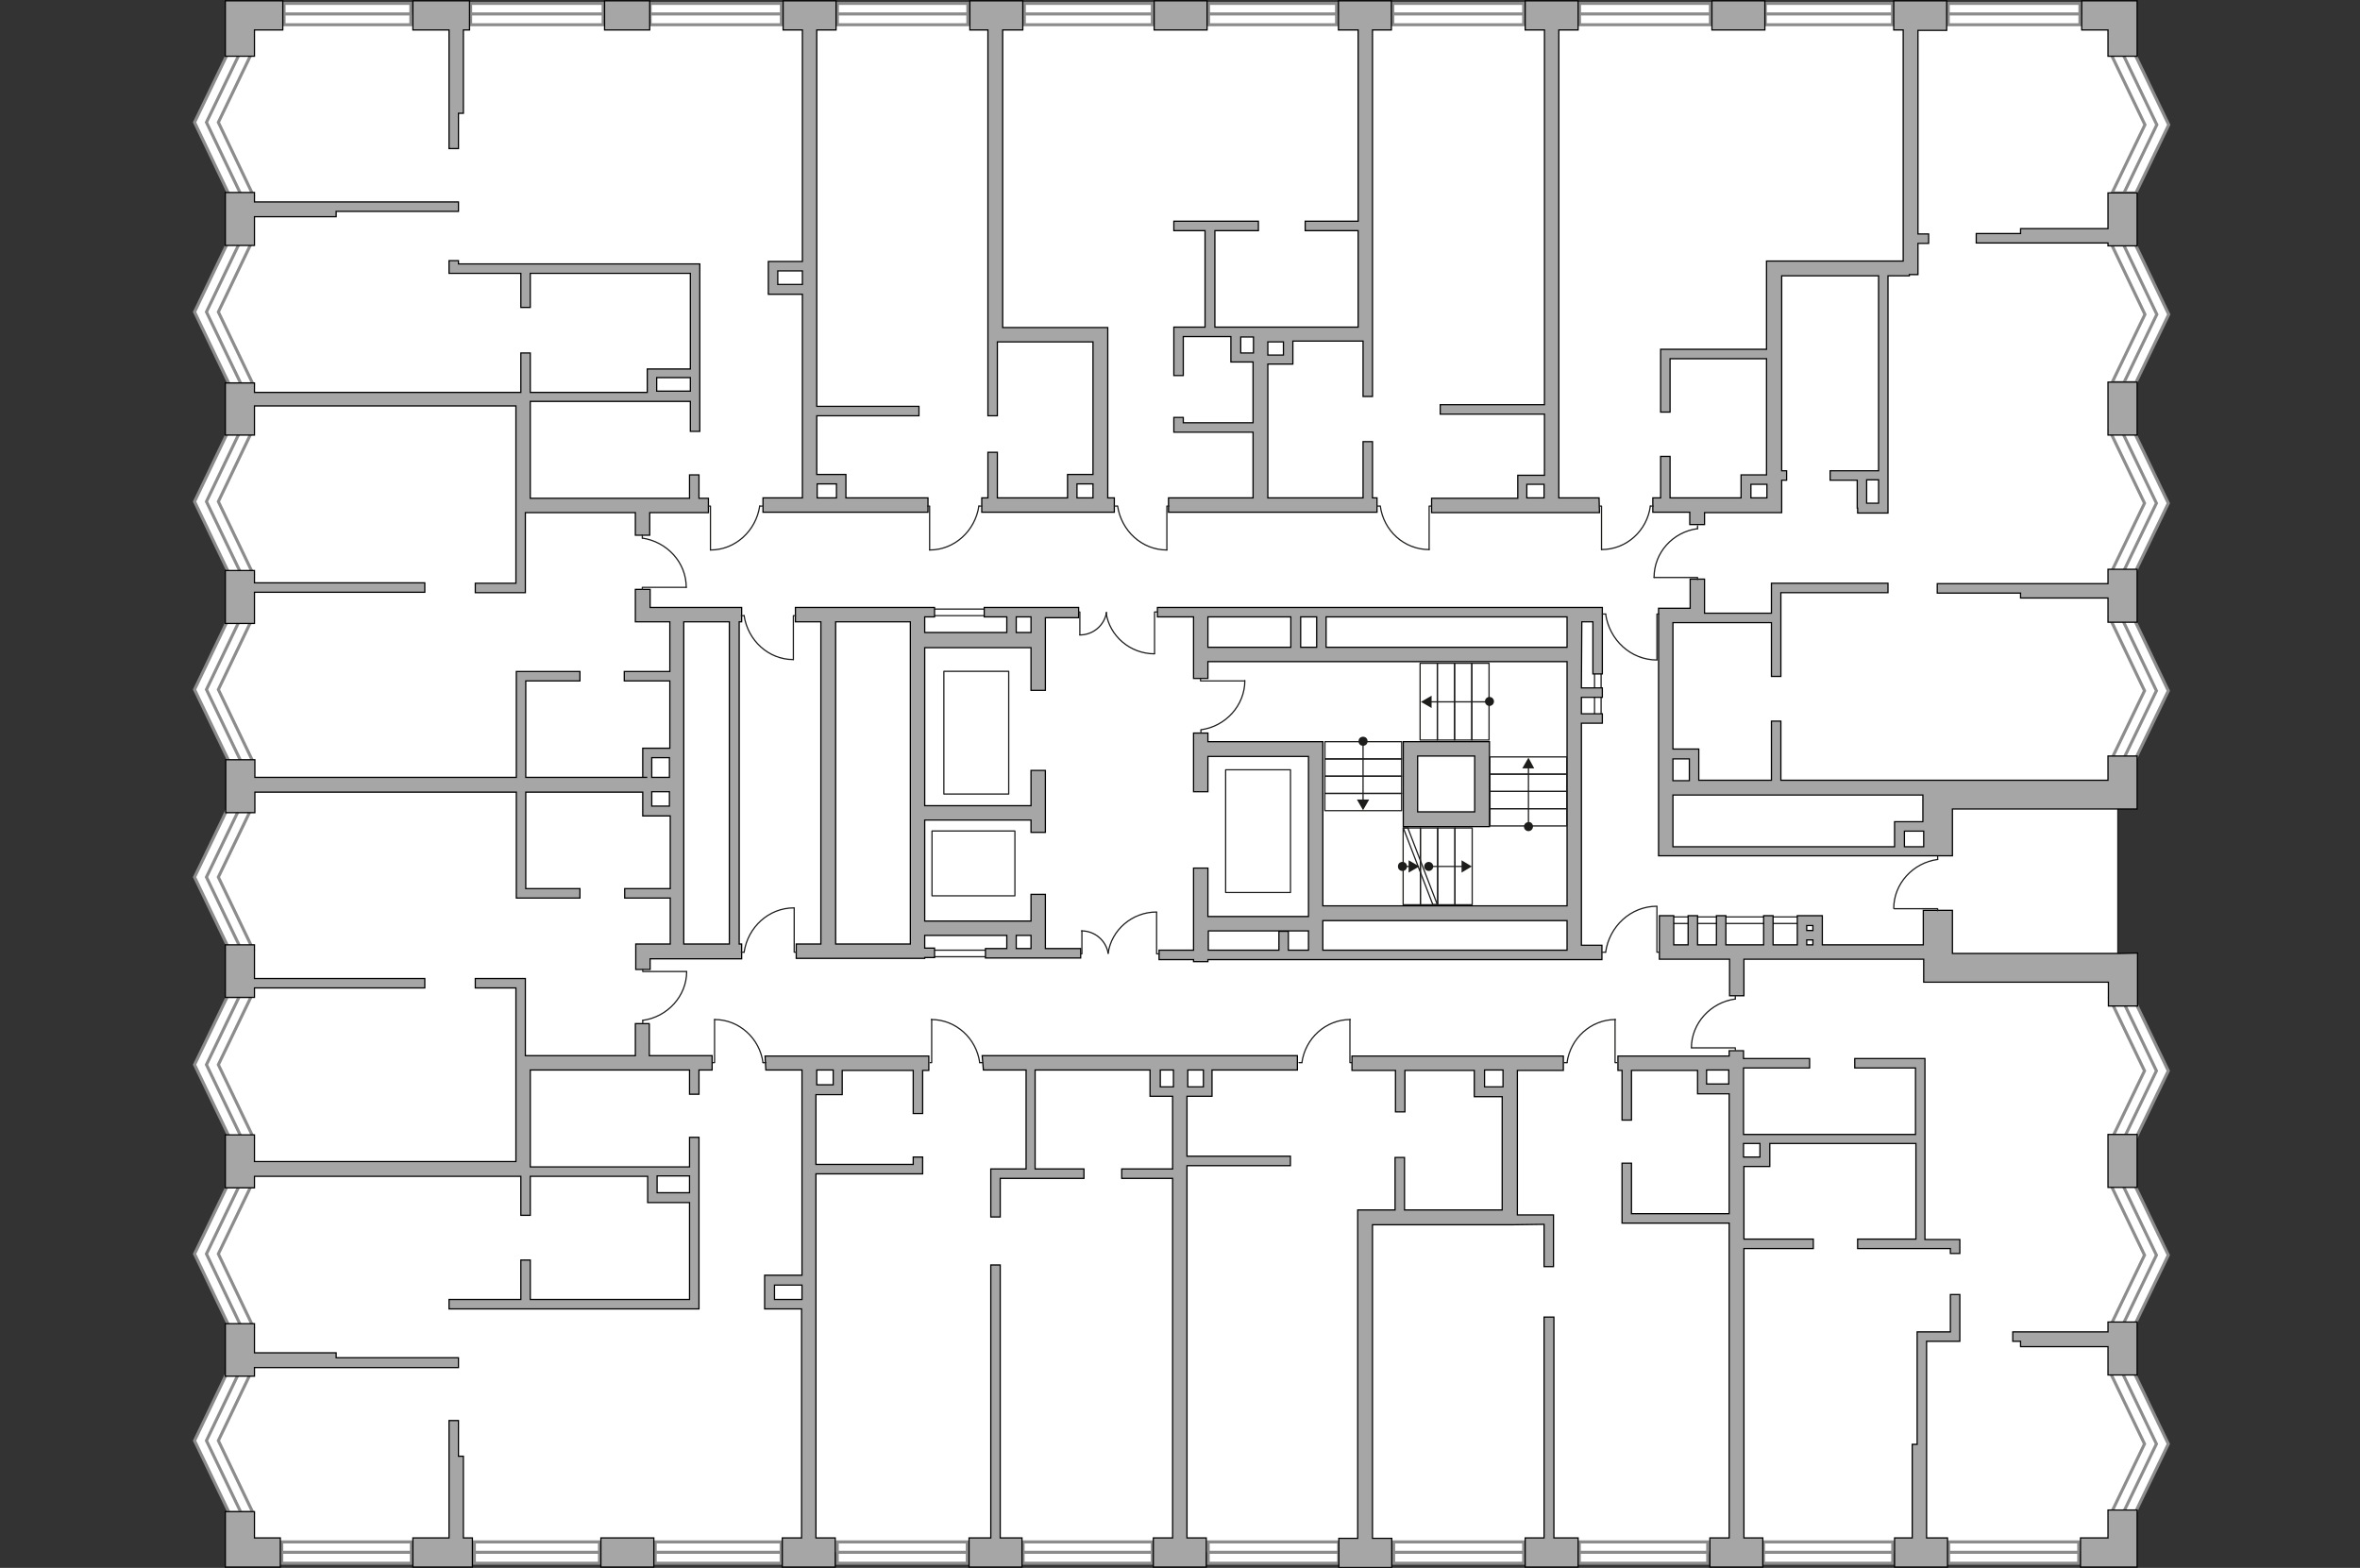 <?xml version="1.0" encoding="utf-8"?>
<!-- Generator: Adobe Illustrator 27.2.0, SVG Export Plug-In . SVG Version: 6.00 Build 0)  -->
<svg version="1.1" xmlns="http://www.w3.org/2000/svg" xmlns:xlink="http://www.w3.org/1999/xlink" x="0px" y="0px"
	 viewBox="0 0 575 382" style="enable-background:new 0 0 575 382;" xml:space="preserve">
<rect x="0" y="0" width="575" height="382" fill="#333333" stroke="none"/>
<style type="text/css">
	.st0{fill:#FFFFFF;}
	.st1{fill:#FFFFFF;stroke:#8C8C8C;stroke-width:0.75;stroke-linecap:round;stroke-miterlimit:10;}
	.st2{fill:none;stroke:#8C8C8C;stroke-width:0.75;stroke-linecap:round;stroke-miterlimit:10;}
	.st3{fill:none;stroke:#1D1D1B;stroke-width:0.3;stroke-linecap:round;stroke-linejoin:round;stroke-miterlimit:10;}
	.st4{fill:#A6A6A6;stroke:#000000;stroke-width:0.3;stroke-miterlimit:22.926;}
	.st5{fill:none;stroke:#1D1D1B;stroke-width:0.3;stroke-linecap:round;stroke-linejoin:round;}
	.st6{fill:#1D1D1B;}
</style>
<g id="bg">
	<polygon class="st0" points="516,378.2 517.4,368.4 525.4,351.8 517,334.3 517.4,322.4 525.4,305.8 517,288.3 517.4,277.5 
		524.9,259.9 517,245.2 516,232.3 516,197.2 517.4,184.9 525.3,168.5 517.4,151.6 518.1,139.2 525.4,122.6 517.4,106 517.5,93.2 
		525.3,76.1 517.2,59.3 517.5,47 525.5,30.4 517.5,13.7 517.2,3.7 58.7,3.7 58.1,13.7 50.3,29.8 58.3,46.5 58.1,59.8 50.6,75.4 
		58.5,93.1 57.9,106.4 50.3,122.2 58.7,139.7 57.8,152.4 50.3,168.8 58.5,185.1 57.7,198.3 50.3,213.7 58.2,230.2 57.7,243 
		50.3,259.4 57.9,276.6 58,289.4 50.5,305.2 58.7,322.5 57.6,335.7 50.6,350.5 58.7,368.5 58.7,378.2 512.9,378.2 	"/>
</g>
<g id="windows">
	<g>
		
			<rect x="69.3" y="0.8" transform="matrix(-1 -1.224647e-16 1.224647e-16 -1 169.406 6.826)" class="st1" width="30.9" height="5.2"/>
		<line class="st1" x1="100.3" y1="3.4" x2="69.4" y2="3.4"/>
	</g>
	<g>
		
			<rect x="114.6" y="0.8" transform="matrix(-1 -1.224647e-16 1.224647e-16 -1 261.561 6.826)" class="st1" width="32.3" height="5.2"/>
		<line class="st1" x1="147.1" y1="3.4" x2="114.8" y2="3.4"/>
	</g>
	<g>
		
			<rect x="158.5" y="0.8" transform="matrix(-1 -1.224647e-16 1.224647e-16 -1 348.891 6.826)" class="st1" width="32" height="5.2"/>
		<line class="st1" x1="190.6" y1="3.4" x2="158.6" y2="3.4"/>
	</g>
	<g>
		
			<rect x="204.1" y="0.8" transform="matrix(-1 -1.224647e-16 1.224647e-16 -1 439.914 6.826)" class="st1" width="31.8" height="5.2"/>
		<line class="st1" x1="236" y1="3.4" x2="204.2" y2="3.4"/>
	</g>
	<g>
		
			<rect x="249.6" y="0.8" transform="matrix(-1 -1.224647e-16 1.224647e-16 -1 530.37 6.826)" class="st1" width="31.2" height="5.2"/>
		<line class="st1" x1="281" y1="3.4" x2="249.8" y2="3.4"/>
	</g>
	<g>
		
			<rect x="294.5" y="0.8" transform="matrix(-1 -1.224647e-16 1.224647e-16 -1 620.153 6.826)" class="st1" width="31.2" height="5.2"/>
		<line class="st1" x1="325.8" y1="3.4" x2="294.7" y2="3.4"/>
	</g>
	<g>
		
			<rect x="339.4" y="0.8" transform="matrix(-1 -1.224647e-16 1.224647e-16 -1 710.644 6.826)" class="st1" width="31.9" height="5.2"/>
		<line class="st1" x1="371.4" y1="3.4" x2="339.6" y2="3.4"/>
	</g>
	<g>
		
			<rect x="384.8" y="0.8" transform="matrix(-1 -1.224647e-16 1.224647e-16 -1 801.535 6.826)" class="st1" width="31.9" height="5.2"/>
		<line class="st1" x1="416.9" y1="3.4" x2="385" y2="3.4"/>
	</g>
	<g>
		
			<rect x="430.1" y="0.8" transform="matrix(-1 -1.224647e-16 1.224647e-16 -1 891.203 6.826)" class="st1" width="31" height="5.2"/>
		<line class="st1" x1="461.3" y1="3.4" x2="430.3" y2="3.4"/>
	</g>
	<g>
		
			<rect x="474.7" y="0.8" transform="matrix(-1 -1.224647e-16 1.224647e-16 -1 981.47 6.826)" class="st1" width="32.1" height="5.2"/>
		<line class="st1" x1="506.9" y1="3.4" x2="474.9" y2="3.4"/>
	</g>
	<g>
		<polygon class="st1" points="514.6,47 520.4,47 528.4,30.4 520,12.9 514.2,12.9 522.6,30.4 		"/>
		<polyline class="st2" points="517.5,47 525.5,30.4 517.1,12.9 		"/>
	</g>
	<g>
		<polygon class="st1" points="61.2,334.3 55.4,334.3 47.4,351 55.8,368.5 61.6,368.5 53.2,351 		"/>
		<polyline class="st2" points="58.3,334.3 50.3,351 58.7,368.5 		"/>
	</g>
	<g>
		<polygon class="st1" points="61.2,288.9 55.4,288.9 47.4,305.5 55.8,323.1 61.6,323.1 53.2,305.5 		"/>
		<polyline class="st2" points="58.3,288.9 50.3,305.5 58.7,323.1 		"/>
	</g>
	<g>
		<polygon class="st1" points="61.2,242.8 55.4,242.8 47.4,259.4 55.8,276.9 61.6,276.9 53.2,259.4 		"/>
		<polyline class="st2" points="58.3,242.8 50.3,259.4 58.7,276.9 		"/>
	</g>
	<g>
		<polygon class="st1" points="61.2,197.1 55.4,197.1 47.4,213.7 55.8,231.2 61.6,231.2 53.2,213.7 		"/>
		<polyline class="st2" points="58.3,197.1 50.3,213.7 58.7,231.2 		"/>
	</g>
	<g>
		<polygon class="st1" points="61.2,151.3 55.4,151.3 47.4,168 55.8,185.5 61.6,185.5 53.2,168 		"/>
		<polyline class="st2" points="58.3,151.3 50.3,168 58.7,185.5 		"/>
	</g>
	<g>
		<polygon class="st1" points="61.2,105.5 55.4,105.5 47.4,122.2 55.8,139.7 61.6,139.7 53.2,122.2 		"/>
		<polyline class="st2" points="58.3,105.5 50.3,122.2 58.7,139.7 		"/>
	</g>
	<g>
		<polygon class="st1" points="61.2,59.3 55.4,59.3 47.4,76 55.8,93.5 61.6,93.5 53.2,76 		"/>
		<polyline class="st2" points="58.3,59.3 50.3,76 58.7,93.5 		"/>
	</g>
	<g>
		<polygon class="st1" points="61.2,13.2 55.4,13.2 47.4,29.8 55.8,47.4 61.6,47.4 53.2,29.8 		"/>
		<polyline class="st2" points="58.3,13.2 50.3,29.8 58.7,47.4 		"/>
	</g>
	<g>
		<polygon class="st1" points="514.6,93.2 520.4,93.2 528.4,76.6 520,59 514.2,59 522.6,76.6 		"/>
		<polyline class="st2" points="517.5,93.2 525.5,76.6 517.1,59 		"/>
	</g>
	<g>
		<polygon class="st1" points="514.5,139.2 520.3,139.2 528.3,122.6 519.9,105.1 514.1,105.1 522.5,122.6 		"/>
		<polyline class="st2" points="517.4,139.2 525.4,122.6 517,105.1 		"/>
	</g>
	<g>
		<polygon class="st1" points="514.5,184.9 520.3,184.9 528.3,168.3 519.9,150.7 514.1,150.7 522.5,168.3 		"/>
		<polyline class="st2" points="517.4,184.9 525.4,168.3 517,150.7 		"/>
	</g>
	<g>
		<polygon class="st1" points="514.5,277.5 520.3,277.5 528.3,260.9 519.9,243.4 514.1,243.4 522.5,260.9 		"/>
		<polyline class="st2" points="517.4,277.5 525.4,260.9 517,243.4 		"/>
	</g>
	<g>
		<polygon class="st1" points="514.5,322.4 520.3,322.4 528.3,305.8 519.9,288.3 514.1,288.3 522.5,305.8 		"/>
		<polyline class="st2" points="517.4,322.4 525.4,305.8 517,288.3 		"/>
	</g>
	<g>
		<polygon class="st1" points="514.5,368.4 520.3,368.4 528.3,351.8 519.9,334.3 514.1,334.3 522.5,351.8 		"/>
		<polyline class="st2" points="517.4,368.4 525.4,351.8 517,334.3 		"/>
	</g>
	<g>
		
			<rect x="68.6" y="375.6" transform="matrix(-1 -1.224647e-16 1.224647e-16 -1 168.841 756.468)" class="st1" width="31.6" height="5.2"/>
		<line class="st1" x1="100.4" y1="378.2" x2="68.8" y2="378.2"/>
	</g>
	<g>
		
			<rect x="115.6" y="375.6" transform="matrix(-1 -1.224647e-16 1.224647e-16 -1 261.668 756.468)" class="st1" width="30.5" height="5.2"/>
		<line class="st1" x1="146.2" y1="378.2" x2="115.8" y2="378.2"/>
	</g>
	<g>
		
			<rect x="159.6" y="375.6" transform="matrix(-1 -1.224647e-16 1.224647e-16 -1 349.933 756.468)" class="st1" width="30.7" height="5.2"/>
		<line class="st1" x1="190.5" y1="378.2" x2="159.8" y2="378.2"/>
	</g>
	<g>
		
			<rect x="204" y="375.6" transform="matrix(-1 -1.224647e-16 1.224647e-16 -1 439.68 756.468)" class="st1" width="31.7" height="5.2"/>
		<line class="st1" x1="235.9" y1="378.2" x2="204.2" y2="378.2"/>
	</g>
	<g>
		
			<rect x="249.4" y="375.6" transform="matrix(-1 -1.224647e-16 1.224647e-16 -1 530.163 756.468)" class="st1" width="31.5" height="5.2"/>
		<line class="st1" x1="281" y1="378.2" x2="249.5" y2="378.2"/>
	</g>
	<g>
		
			<rect x="294.3" y="375.6" transform="matrix(-1 -1.224647e-16 1.224647e-16 -1 620.464 756.468)" class="st1" width="31.8" height="5.2"/>
		<line class="st1" x1="326.3" y1="378.2" x2="294.5" y2="378.2"/>
	</g>
	<g>
		
			<rect x="339.5" y="375.6" transform="matrix(-1 -1.224647e-16 1.224647e-16 -1 710.742 756.468)" class="st1" width="31.7" height="5.2"/>
		<line class="st1" x1="371.4" y1="378.2" x2="339.7" y2="378.2"/>
	</g>
	<g>
		
			<rect x="384.9" y="375.6" transform="matrix(-1 -1.224647e-16 1.224647e-16 -1 800.98 756.468)" class="st1" width="31.3" height="5.2"/>
		<line class="st1" x1="416.3" y1="378.2" x2="385" y2="378.2"/>
	</g>
	<g>
		
			<rect x="429.7" y="375.6" transform="matrix(-1 -1.224647e-16 1.224647e-16 -1 890.863 756.468)" class="st1" width="31.5" height="5.2"/>
		<line class="st1" x1="461.4" y1="378.2" x2="429.9" y2="378.2"/>
	</g>
	<g>
		
			<rect x="474.8" y="375.6" transform="matrix(-1 -1.224647e-16 1.224647e-16 -1 981.278 756.468)" class="st1" width="31.7" height="5.2"/>
		<line class="st1" x1="506.7" y1="378.2" x2="475" y2="378.2"/>
	</g>
</g>
<g id="plan">
	<line class="st3" x1="516" y1="234.1" x2="516" y2="193.2"/>
	<rect x="227.1" y="148.4" class="st3" width="13.4" height="1.6"/>
	<rect x="227.1" y="231.5" class="st3" width="13.4" height="1.6"/>
	<rect x="407" y="223.4" class="st3" width="31.9" height="1.6"/>
	
		<rect x="383.8" y="168.1" transform="matrix(4.684406e-06 -1 1 4.684406e-06 220.398 558.102)" class="st3" width="10.8" height="1.6"/>
	<g>
		<polygon class="st4" points="520.7,0.9 520.7,0.2 507.2,0.2 507.2,7.3 513.6,7.3 513.6,13.7 520.7,13.7 520.7,0.9 		"/>
		<polygon class="st4" points="513.6,55.7 492.3,55.7 492.3,56.9 481.5,56.9 481.5,59.2 492.3,59.2 492.3,59.2 513.6,59.2 
			513.6,59.9 520.7,59.9 520.7,47 513.6,47 		"/>
		<rect x="513.6" y="93.1" class="st4" width="7.1" height="12.9"/>
		<polygon class="st4" points="513.6,142.2 494.6,142.2 494.6,142.2 472,142.2 472,144.5 492.3,144.5 492.3,145.7 513.6,145.7 
			513.6,151.6 520.7,151.6 520.7,138.7 513.6,138.7 		"/>
		<rect x="513.6" y="276.4" class="st4" width="7.1" height="12.9"/>
		<polygon class="st4" points="513.6,324.5 492.3,324.5 492.3,324.5 490.4,324.5 490.4,326.8 492.3,326.8 492.3,328.1 513.6,328.1 
			513.6,335 520.7,335 520.7,322.1 513.6,322.1 		"/>
		<polygon class="st4" points="513.6,374.7 506.9,374.7 506.9,381.8 520.7,381.8 520.7,380.8 520.7,380.8 520.7,367.9 513.6,367.9 
					"/>
		<rect x="146.4" y="374.7" class="st4" width="12.9" height="7.1"/>
		<polygon class="st4" points="62,240.7 103.5,240.7 103.5,238.4 62,238.4 62,230.2 54.9,230.2 54.9,243 62,243 		"/>
		<polygon class="st4" points="62,144.3 103.5,144.3 103.5,142 62,142 62,139 54.9,139 54.9,151.9 62,151.9 		"/>
		<path class="st4" d="M62,98.9l63.7,0l0,23.9l0,0v0.6h0l0,18.7l-9.9,0l0,2.3l9.9,0v0l2.3,0l0-19.5l26.8,0v5.5h3.5v-5.5l14.3,0v-3.5
			h-2.3v-5.7H168l0,5.7l-38.8,0l0-23.6l39,0l0,7.3h2.3l0-40.8h-0.4v0l-58.4,0v-0.8h-2.3l0,3.1h0.5l17,0v8.3l2.3,0l0-8.3l39,0l0,23.3
			l-9.1,0v0l-1.4,0v5.7l-28.5,0l0-9.6l-2.3,0v9.6l-64.9,0v-2.3l-7.1,0V106l7.1,0V98.9z M160,92l8.2,0v3.3l-8.2,0V92z"/>
		<polygon class="st4" points="62,52.8 81.9,52.8 81.9,51.5 111.7,51.5 111.7,49.2 79.7,49.2 79.7,49.2 62,49.2 62,46.9 54.9,46.9 
			54.9,59.8 62,59.8 		"/>
		<polygon class="st4" points="54.9,13.7 62,13.7 62,7.3 68.9,7.3 68.9,0.2 54.9,0.2 54.9,7.3 54.9,7.3 		"/>
		<rect x="147.3" y="0.2" class="st4" width="11" height="7.1"/>
		<rect x="281.2" y="0.2" class="st4" width="12.9" height="7.1"/>
		<rect x="417.1" y="0.2" class="st4" width="12.9" height="7.1"/>
		<polygon class="st4" points="62,368.3 54.9,368.3 54.9,381.8 60.4,381.8 68.3,381.8 68.3,374.7 62,374.7 		"/>
		<path class="st4" d="M513.6,190.1l-43.3,0l0,0l-36.4,0l0-14.4h-2.3l0,14.4l-17.7,0v-7.6h-1v0l-5.3,0l0-30.8l7.7,0v0l16.3,0v13.1
			l2.3,0l0-20.4l26.1,0v-2.3l-26.5,0v0l-1.9,0l0,7.3l-16.3,0v-8.3l-3.5,0v7.1l-7.7,0v3.5h0l0,56.8l2.7,0l0,0l61.8,0v0l7.1,0l0-11.4
			l37.9,0v0l7.1,0l0-12.9l-7.1,0V190.1z M411.6,184.9l0,5.3l-4,0l0-5.3L411.6,184.9z M464,206.3v-3.8l4.7,0v3.8L464,206.3z
			 M468.6,200.2l-6.6,0l0,0h-0.4l0,6.1l-54,0l0-12.6l60.9,0v3.5h0V200.2z"/>
		<path class="st4" d="M516.5,232.3l-40.8,0v-10.5l-7.1,0l0,8.4l-24.6,0v-7.1h-2.3v0h-1.5v0h-2.3l0,7.1l-5.9,0v-7.1h-2.3v7.1l-9.2,0
			v-7.1h-2.3v7.1l-4.6,0l0-7.1l-2.3,0v7.1h-3.5v-7.1l-3.5,0v10.6h0v0l17.1,0v8.9l3.5,0l0-8.9l43.8,0l0,5.6l45,0l0,5.8l7.1,0l0-12.9
			L516.5,232.3L516.5,232.3z M441.7,225.5l0,1.2l-1.5,0v-1.2L441.7,225.5z M440.2,229l1.5,0v1.2h-1.5V229z"/>
		<path class="st4" d="M411.8,127.8l3.5,0v-2.9l17.9,0l0,0h0.9v-7.9h1.2v-2.3h-1.2l0-47.5l23.6,0l0,47.5l-11.8,0v2.3l6.6,0l0,6.8
			h0.1v1.2l6.8,0l0,0h0.6l0-57.8l5.2,0v-0.3h2.1l0-7.6h2.6v-2.3l-2.6,0l0-49.6l7,0V0.2l-12.9,0l0,7.1h2.3l0,56.3l-33.3,0v1.2h0
			l0,20.3l-25.8,0v2.3h0l0,13h2.3l0-13l23.5,0l0,28.3l-3.9,0l0,0h-2.3l0,5.6l-17.3,0l0-10.1l-2.3,0l0,10.1h-1.9l0,3.5l9,0V127.8z
			 M457.7,116.9l0,5.7l-2.9,0v-5.7L457.7,116.9z M426.6,118l3.9,0v3.3l-3.9,0V118z"/>
		<path class="st4" d="M239.6,260.7l10.4,0l0,24.1l-8.6,0v0.5h0l0,11.2l2.3,0l0-9.4l20.4,0v-2.3l-11.9,0l0-24.1l28,0l0,6.4h0.4v0
			l5.1,0l0,17.7l-12.4,0l0,2.3l12.4,0l0,87.6l-4.7,0l0,7.1l12.9,0v-7.1l-4.7,0l0-90.7l25.2,0v-2.3l-25.2,0l0-14.6l5.4,0v0h0.7l0-6.4
			l20.8,0v-3.5l-76.8,0L239.6,260.7z M282.7,264.8v-4.1h3.2v4.1L282.7,264.8z M293.2,264.8l-3.8,0v-4.1l3.8,0L293.2,264.8z"/>
		<path class="st4" d="M186.6,260.7l8.8,0l0,50l-7.9,0v0h-1.2l0,8.2l2.3,0v0l6.7,0l0,55.8l-4.7,0l0,7.1l12.9,0l0-7.1l-4.7,0l0-88.7
			l26,0l0-2.3h0l0-1.8l-2.3,0l0,1.8l-23.7,0l0-17l6.4,0v-2.3h0l0-3.6l17.3,0l0,10.5l2.3,0l0-10.5h1.5v-3.5l-39.9,0L186.6,260.7z
			 M188.7,316.6l0-3.5l6.7,0l0,3.5L188.7,316.6z M203,264.3l-4,0v-3.6l4,0V264.3z"/>
		<path class="st4" d="M226,121.3l-19.9,0v-3.4h0v-2.3l-7.1,0l0-14.3l24.9,0v-2.3l-24.9,0l0-91.7l4.7,0V0.2l-12.9,0l0,7.1l4.7,0
			l0,56.4l-6.9,0v0h-1.4l0,5.7h0v2.3l8.3,0l0,49.6l-9.6,0v3.5l40.2,0V121.3z M189.5,69.3V66l6,0v3.3L189.5,69.3z M199.1,117.9l4.7,0
			l0,3.4l-4.7,0L199.1,117.9z"/>
		<path class="st4" d="M389.6,121.3l-9.8,0l0-114l4.7,0l0-7.1l-12.9,0v7.1l4.7,0l0,91.3l-25.4,0l0,2.3l25.4,0l0,14.9l-4.2,0l0,0
			h-2.3v5.6l-21,0v3.5l40.9,0L389.6,121.3z M372,118l4.2,0l0,3.3l-4.2,0L372,118z"/>
		<polygon class="st4" points="81.9,333.2 111.7,333.2 111.7,330.8 81.9,330.8 81.9,329.6 62,329.6 62,322.5 54.9,322.5 54.9,335.3 
			62,335.3 62,333.2 80.9,333.2 80.9,333.2 81.4,333.2 81.9,333.2 		"/>
		<polygon class="st4" points="109.4,27.6 109.4,27.6 109.4,36.2 111.7,36.2 111.7,27.6 112.9,27.6 112.9,7.3 114.4,7.3 114.4,0.2 
			100.6,0.2 100.6,7.3 109.4,7.3 		"/>
		<path class="st4" d="M240.7,83.3L240.7,83.3l0,18h2.3l0-18l23.3,0l0,32.3l-4.8,0v0l-1.4,0v5.7l-17.1,0l0-11.1h-2.3l0,11.1h-1.5
			l0,3.5l32.3,0v-3.5h-1.6l0-38h0v-3.5l-25.6,0l0-72.5l4.9,0l0-7.1l-12.9,0v7.1l4.4,0L240.7,83.3z M262.4,121.3l0-3.4l3.9,0v3.4
			L262.4,121.3z"/>
		<polygon class="st4" points="112.9,354.8 111.7,354.8 111.7,346.1 109.4,346.1 109.4,354.8 109.4,354.8 109.4,374.7 100.6,374.7 
			100.6,381.8 115.1,381.8 115.1,374.7 112.9,374.7 		"/>
		<path class="st4" d="M158.3,249.4l-3.5,0l0,7.8l-26.8,0l0-18.8l-2.3,0v0l-9.9,0v2.3l9.9,0l0,18.7h0v1.3h0l0,22.3L62,283v-6.5
			l-7.1,0v12.9H62v-2.8l64.9,0l0,9.5l2.3,0l0-9.5l28.6,0l0,6.4h1.2v0h0.5h0.6v0l7.9,0l0,23.6l-38.8,0l0-9.6l-2.3,0l0,9.6h-17.5
			l0,2.3l58.6,0v0l2.3,0l0-41.8l-2.3,0v7.2l-38.8,0l0-23.6l38.8,0l0,5.9l2.3,0l0-5.9l3.2,0l0-3.5l-15.3,0V249.4z M168,290.6l-7.9,0
			l0-4.1l7.9,0V290.6z"/>
		<path class="st4" d="M225.3,227.9l20,0v3.2l-5.2,0v2.3l11.1,0v0l3.5,0v0l8.6,0v-2.3l-8.6,0v-3.2h0l0-3.5h0v-6.5l-3.5,0v6.5
			l-25.9,0l0-24.6l25.9,0v3l3.5,0v-3h0l0-3.5h0l0-8.6l-3.5,0l0,8.6l-25.9,0l0-38.5l25.9,0l0,10.4h3.5l0-10.4h0v-3.5h0l0-3.8l8.1,0
			V148l-8.1,0v0l-3.5,0v0l-11.4,0l0,2.3l5.5,0l0,3.8l-20,0l0-2.6h0v-1.2h2.4V148h-2.4v0l-31.5,0v3.5l6.2,0l0,78.5l-6,0l0,3.5l31.3,0
			v-0.2h2.4v-2.3h-2.4L225.3,227.9z M251.2,231.1l-3.6,0l0-3.2h3.6V231.1z M247.6,150.3l3.6,0v3.8h-3.6V150.3z M203.6,151.5l18.2,0
			l0,78.5l-18.2,0L203.6,151.5z"/>
		<path class="st4" d="M385.4,151.5l2.7,0l0,12.7l2.3,0l0-15.1h0V148l-6.4,0v0l-102,0v2.3l8.8,0v15l3.5,0v-4.1l87.5,0l0,59.5
			l-59.5,0l0-40h0v0l-28,0v-2.1h-3.5l0,14.3h3.5l0-8.6l24.5,0l0,39l-24.5,0l0-11.8l-3.5,0v20l-8.4,0l0,2.3l8.4,0v0.5h3.5v-0.5
			l88.4,0v0l7.6,0v-3.5l-5,0l0-54.1l5.1,0l0-2.3l-5.1,0v-4l5.1,0l0-2.3l-5.1,0L385.4,151.5z M320.8,150.3l0,7.4l-3.9,0l0-7.4H320.8z
			 M294.3,150.3l20.2,0l0,7.4l-20.2,0V150.3z M323.1,157.7l0-7.4l58.7,0v7.4L323.1,157.7z M381.8,224.3v7.2l-59.5,0v-7.2
			L381.8,224.3z M294.3,226.8l24.5,0v4.7l-4.9,0v-4.6h-2.3l0,4.6l-17.2,0V226.8z"/>
		<path class="st4" d="M158.3,143.6h-3.5v7.9h3.5v0l4.9,0v12.1l-11.1,0l0,2.3l11.1,0l0,16.4l-4.3,0v0l-2.3,0l0,7.1h1.1l-29.6,0
			l0-23.5l13.2,0v-2.3l-13.2,0v0l-2.3,0l0,25.8l-63.7,0v-4.3l-7.1,0v12.9l7.1,0v-5l63.7,0l0,25.4h0v0.4l15.5,0l0-2.3l-13.2,0l0-23.5
			l28.5,0l0,5.8h0.7v0l6,0v17.7l-11.1,0v2.3l11.1,0V230l-7.7,0v0h-0.7v6.2l3.5,0v-2.6l22.3,0V230h-0.6l0-78.5h0.6V148l-22.3,0V143.6
			z M158.8,184.6l4.3,0l0,4.8h-4.3L158.8,184.6z M158.8,196.4l0-3.5h4.3v3.5L158.8,196.4z M177.7,230l-11.1,0l0-78.5l11.1,0
			L177.7,230z"/>
		<path class="st4" d="M342.8,180.7L342.8,180.7l-0.9,0l0,20.7h0.9v0l19.8,0v0h0.3l0-20.7h-0.3v0L342.8,180.7z M359.3,184.2l0,13.6
			l-13.9,0l0-13.6L359.3,184.2z"/>
		<path class="st4" d="M306.6,56.2v-2.3l-20.6,0l0,2.3l7.6,0l0,23.5l-7.6,0v1.2h0v10.6l2.3,0v-9.5l11.6,0l0,6.2h0.9l4.5,0l0,14.8
			l-17,0v-1.3l-2.3,0v3.6h0v0l19.3,0l0,16l-20.6,0l0,3.5l50.8,0l0-3.5h-1.1v-13.7l-2.3,0l0,13.7l-23.2,0l0-32.6l3.8,0l0,0h2.3v-5.6
			l17.1,0l0,13.5l2.3,0V80.9h0l0-73.6l4.6,0V0.2l-12.9,0l0,7.1l4.8,0l0,46.6l-12.9,0v2.3l12.9,0l0,23.5l-24.3,0l0,0l-10.6,0l0-23.5
			L306.6,56.2z M302.3,86l0-3.9l3.1,0l0,3.9L302.3,86z M312.7,86.5l-3.8,0l0-3.2h3.8V86.5z"/>
		<path class="st4" d="M452.6,301.9l0,2.3l14.1,0v0l2.3,0v0l6.2,0l0,1.2l2.3,0l0-2.9h0v-0.5l-8.5,0l0-44.1l-0.4,0v0h-1.4l-0.5,0v0
			l-14.8,0v2.3h14.8v16.2l-35.6,0v0l-2.3,0v0l-4,0l0-16.2l16.1,0l0-2.3l-16.1,0v-1.9l-3.5,0v1.3l-27.1,0l0,3.5h1l0,12.1l2.3,0
			l0-12.1l16.1,0l0,5.7h0.8v0l6.9,0l0,29.2l-23.8,0l0-12.3l-2.3,0l0,14.6h0.9v0l25.2,0l0,76.7l-4.7,0v7.1l6.8,0h1.5l0,0l4.6,0l0-7.1
			l-4.6,0l0-70.5l16.9,0v-2.3l-16.9,0l0-17.7h6.3v-2.3h0l0-3.3l35.6,0v23.3L452.6,301.9z M415.8,264.1l0-3.4l5.4,0v3.4L415.8,264.1z
			 M428.8,281.9h-4l0-3.3h4L428.8,281.9z"/>
		<polygon class="st4" points="243.7,308.2 241.4,308.2 241.4,374.7 236.1,374.7 236.1,381.8 249,381.8 249,374.7 243.7,374.7 		"/>
		<path class="st4" d="M376.2,298.3l0,10.3l2.3,0l0-10.8h0l0-1.8l-8.8,0v-1.2h0l0-34l11.2,0l0-3.5l-51.5,0v3.5l10.6,0l0,10.1l2.3,0
			l0-10.1l16.9,0l0,6.4h0.8v0l6,0l0,27.6l-23.8,0l0-12.8l-2.3,0l0,12.8l-9.1,0v2l0,78l-4.6,0l0,7.1l12.9,0l0-7.1l-4.7,0l0-76.4
			l34.4,0v0L376.2,298.3z M361.7,264.8l0-4.1h4.5l0,4.1L361.7,264.8z"/>
		<polygon class="st4" points="378.6,320.9 376.2,320.9 376.2,374.7 371.6,374.7 371.6,381.8 384.5,381.8 384.5,374.7 378.6,374.7 
					"/>
		<polygon class="st4" points="477.5,315.4 475.2,315.4 475.2,324.5 467.9,324.5 467.1,324.5 467.1,351.9 465.9,351.9 465.9,374.7 
			461.6,374.7 461.6,381.8 465.9,381.8 465.9,381.8 469.4,381.8 469.4,381.8 474.5,381.8 474.5,374.7 469.4,374.7 469.4,351.9 
			469.4,351.9 469.4,326.8 477.5,326.8 477.5,324.5 477.5,324.5 		"/>
	</g>
	
		<rect x="223" y="170.6" transform="matrix(-4.684406e-06 1 -1 -4.684406e-06 416.368 -59.438)" class="st3" width="29.9" height="15.8"/>
	
		<rect x="291.6" y="194.6" transform="matrix(-4.684406e-06 1 -1 -4.684406e-06 509.021 -104.048)" class="st3" width="29.9" height="15.8"/>
	
		<rect x="229.3" y="200.3" transform="matrix(-4.684407e-06 1 -1 -4.684407e-06 447.577 -26.835)" class="st3" width="15.8" height="20.2"/>
	<g>
		<rect x="358.6" y="161.6" class="st3" width="4.2" height="18.7"/>
		<rect x="354.4" y="161.6" class="st3" width="4.2" height="18.7"/>
		<rect x="350.2" y="161.6" class="st3" width="4.2" height="18.7"/>
		<rect x="346" y="161.6" class="st3" width="4.2" height="18.7"/>
		<g>
			<g>
				<line class="st5" x1="363" y1="171" x2="348.3" y2="171"/>
				<g>
					<path class="st6" d="M362.9,169.8c0.6,0,1.1,0.5,1.1,1.1c0,0.6-0.5,1.1-1.1,1.1c-0.6,0-1.1-0.5-1.1-1.1
						C361.8,170.3,362.3,169.8,362.9,169.8z"/>
				</g>
				<g>
					<polygon class="st6" points="348.8,169.5 346.2,171 348.8,172.5 					"/>
				</g>
			</g>
		</g>
	</g>
	<g>
		
			<rect x="370.2" y="189.8" transform="matrix(-4.684892e-06 1 -1 -4.684892e-06 571.535 -173.168)" class="st3" width="4.2" height="18.7"/>
		
			<rect x="370.2" y="185.6" transform="matrix(-4.684890e-06 1 -1 -4.684890e-06 567.331 -177.372)" class="st3" width="4.2" height="18.7"/>
		
			<rect x="370.2" y="181.4" transform="matrix(-4.684892e-06 1 -1 -4.684892e-06 563.126 -181.577)" class="st3" width="4.2" height="18.7"/>
		
			<rect x="370.2" y="177.2" transform="matrix(-4.684890e-06 1 -1 -4.684890e-06 558.922 -185.781)" class="st3" width="4.2" height="18.7"/>
		<g>
			<g>
				<line class="st5" x1="372.4" y1="201.4" x2="372.4" y2="186.8"/>
				<g>
					<path class="st6" d="M373.5,201.4c0,0.6-0.5,1.1-1.1,1.1c-0.6,0-1.1-0.5-1.1-1.1c0-0.6,0.5-1.1,1.1-1.1
						C373,200.2,373.5,200.7,373.5,201.4z"/>
				</g>
				<g>
					<polygon class="st6" points="373.8,187.2 372.4,184.6 370.9,187.2 					"/>
				</g>
			</g>
		</g>
	</g>
	<g>
		
			<rect x="330" y="173.5" transform="matrix(4.685373e-06 -1 1 4.685373e-06 149.306 514.903)" class="st3" width="4.2" height="18.7"/>
		
			<rect x="330" y="177.7" transform="matrix(4.685373e-06 -1 1 4.685373e-06 145.102 519.107)" class="st3" width="4.2" height="18.7"/>
		
			<rect x="330" y="181.9" transform="matrix(4.685373e-06 -1 1 4.685373e-06 140.898 523.311)" class="st3" width="4.2" height="18.7"/>
		
			<rect x="330" y="186.1" transform="matrix(4.685373e-06 -1 1 4.685373e-06 136.693 527.515)" class="st3" width="4.2" height="18.7"/>
		<g>
			<g>
				<line class="st5" x1="332.1" y1="180.6" x2="332.1" y2="195.2"/>
				<g>
					<circle class="st6" cx="332.1" cy="180.6" r="1.1"/>
				</g>
				<g>
					<polygon class="st6" points="330.6,194.8 332.1,197.4 333.6,194.8 					"/>
				</g>
			</g>
		</g>
	</g>
	<g>
		
			<rect x="341.8" y="201.7" transform="matrix(-1 -4.686230e-06 4.686230e-06 -1 687.867 422.127)" class="st3" width="4.2" height="18.7"/>
		
			<rect x="346" y="201.7" transform="matrix(-1 -4.686231e-06 4.686231e-06 -1 696.275 422.127)" class="st3" width="4.2" height="18.7"/>
		
			<rect x="350.2" y="201.7" transform="matrix(-1 -4.686230e-06 4.686230e-06 -1 704.683 422.127)" class="st3" width="4.2" height="18.7"/>
		
			<rect x="354.4" y="201.7" transform="matrix(-1 -4.686230e-06 4.686230e-06 -1 713.091 422.127)" class="st3" width="4.2" height="18.7"/>
		<g>
			<g>
				<line class="st5" x1="341.7" y1="211.1" x2="343.7" y2="211.1"/>
				<g>
					<circle class="st6" cx="341.7" cy="211.1" r="1.1"/>
				</g>
				<g>
					<polygon class="st6" points="343.2,212.6 345.8,211.1 343.2,209.6 					"/>
				</g>
			</g>
		</g>
		<g>
			<g>
				<line class="st5" x1="348" y1="211.1" x2="356.5" y2="211.1"/>
				<g>
					<path class="st6" d="M348.1,212.2c-0.6,0-1.1-0.5-1.1-1.1s0.5-1.1,1.1-1.1c0.6,0,1.1,0.5,1.1,1.1S348.7,212.2,348.1,212.2z"/>
				</g>
				<g>
					<polygon class="st6" points="356.1,212.6 358.6,211.1 356.1,209.6 					"/>
				</g>
			</g>
		</g>
		<polygon class="st3" points="341.9,201.7 343,201.7 350.2,220.4 349.1,220.4 		"/>
	</g>
	<g id="Group_34_00000156550644941934518960000012521304480142861452_">
		<path id="Vector_158_00000045578117566561963900000004588341185804224176_" class="st3" d="M167.2,236.7l-10.6,0v-0.5"/>
		<path id="Vector_159_00000109708727530458075500000012049530647775574930_" class="st3" d="M156.6,249.3l0-0.7"/>
		<path id="Vector_160_00000174587104499170424470000007830173766564079517_" class="st3" d="M156.6,248.6c6-0.8,10.7-5.9,10.7-11.9
			"/>
	</g>
	<g id="Group_34_00000021094596927068770990000003897317871391823235_">
		<path id="Vector_158_00000017493648940958161090000010258397911354614195_" class="st3" d="M174.1,248.4v10.5h-0.4"/>
		<path id="Vector_159_00000029735886328380557090000017515254170068380036_" class="st3" d="M186.6,258.9h-0.7"/>
		<path id="Vector_160_00000134961998781431612960000007422048460181277357_" class="st3" d="M185.9,258.9
			c-0.8-5.9-5.8-10.5-11.8-10.5"/>
	</g>
	<g id="Group_34_00000029735296571361447570000012291931614094852286_">
		<path id="Vector_158_00000028287189893733298520000001512379325579007133_" class="st3" d="M227,248.4v10.5h-0.4"/>
		<path id="Vector_159_00000120539384481688563670000012924299512578831784_" class="st3" d="M239.4,258.9h-0.7"/>
		<path id="Vector_160_00000013187442152566659960000011561178930010697114_" class="st3" d="M238.7,258.9
			c-0.8-5.9-5.8-10.5-11.8-10.5"/>
	</g>
	<g id="Group_34_00000117636474626990569750000018209605006602900903_">
		<path id="Vector_158_00000009578691340034336380000000081818999629349303_" class="st3" d="M328.9,248.4l0,10.5h0.4"/>
		<path id="Vector_159_00000041988055151140140510000015317674470146544562_" class="st3" d="M316.5,258.9h0.7"/>
		<path id="Vector_160_00000034061467397914849010000004984176339394504635_" class="st3" d="M317.2,258.9
			c0.8-5.9,5.8-10.5,11.8-10.5"/>
	</g>
	<g id="Group_34_00000113311508733611863680000007833689867652600754_">
		<path id="Vector_158_00000167361778666669663570000012633267996450554277_" class="st3" d="M393.5,248.4v10.5h0.4"/>
		<path id="Vector_159_00000112631923838583881610000005301977827546520751_" class="st3" d="M381.1,258.9h0.7"/>
		<path id="Vector_160_00000044860118437799229570000015916329716709633176_" class="st3" d="M381.8,258.9
			c0.8-5.9,5.8-10.5,11.8-10.5"/>
	</g>
	<g id="Group_34_00000048483663440215048730000006079733181623194539_">
		<path id="Vector_158_00000181074483526395224310000015686625183794940294_" class="st3" d="M412.2,255.3l10.6,0v0.5"/>
		<path id="Vector_159_00000138559254024116887220000005756919630664302233_" class="st3" d="M422.8,242.7v0.7"/>
		<path id="Vector_160_00000110470296615889538600000018143648102577662893_" class="st3" d="M422.8,243.4
			c-6,0.8-10.7,5.9-10.7,11.9"/>
	</g>
	<g id="Group_34_00000165951130927896884430000000212923961543125672_">
		<path id="Vector_158_00000135666493926056646960000017672867327115515035_" class="st3" d="M461.5,221.4l10.6,0v0.5"/>
		<path id="Vector_159_00000116217767887916964730000004715121500288907936_" class="st3" d="M472.1,208.7v0.7"/>
		<path id="Vector_160_00000035513150711301741150000012314405511831945400_" class="st3" d="M472.1,209.4
			c-6,0.8-10.7,5.9-10.7,11.9"/>
	</g>
	<g id="Group_34_00000041985132796339713680000017500519847980892320_">
		<path id="Vector_158_00000032631962103672634360000011317033064645916808_" class="st3" d="M403.7,220.9l0,11.1h0.5"/>
		<path id="Vector_159_00000044867769454332314810000000354163248200396722_" class="st3" d="M390.4,232h0.8"/>
		<path id="Vector_160_00000022559154539470470630000015243796397144385448_" class="st3" d="M391.2,232c0.9-6.3,6.1-11.2,12.5-11.2
			"/>
	</g>
	<g id="Group_34_00000183212810344433710780000001251837106764699294_">
		<path id="Vector_158_00000027588555219805286890000010328299167848144541_" class="st3" d="M193.5,221.2l0,10.8h0.5"/>
		<path id="Vector_159_00000129889997883026365610000010992588630517478032_" class="st3" d="M180.6,232h0.7"/>
		<path id="Vector_160_00000074418264562586416070000006249127747630824602_" class="st3" d="M181.3,232c0.9-6.1,6-10.8,12.1-10.8"
			/>
	</g>
	<g id="Group_34_00000170245046250208292360000013204948456626551171_">
		<path id="Vector_158_00000170992089683695468630000011261438164332285317_" class="st3" d="M193.3,160.7l0-10.7h0.5"/>
		<path id="Vector_159_00000023987924516789409380000018063116293667763840_" class="st3" d="M180.6,150h0.7"/>
		<path id="Vector_160_00000037693542961731009340000003502687667454331561_" class="st3" d="M181.3,150c0.9,6,5.9,10.7,12,10.7"/>
	</g>
	<g id="Group_34_00000029734300148631754680000013215625847141239994_">
		<path id="Vector_158_00000077306810616265935420000011136961976259828408_" class="st3" d="M167.2,143.1l-10.7,0v0.5"/>
		<path id="Vector_159_00000093880942111218299240000017847587965084390546_" class="st3" d="M156.5,130.4l0,0.7"/>
		<path id="Vector_160_00000048473147781305940860000002835651664869827755_" class="st3" d="M156.5,131.1c6,0.9,10.7,5.9,10.7,12"
			/>
	</g>
	<g id="Group_34_00000155844695394377805510000004969021214957074088_">
		<path id="Vector_158_00000124875091641518149720000018171259103892795582_" class="st3" d="M173.1,134l0-10.7h-0.5"/>
		<path id="Vector_159_00000155136738163228301850000010492329567012644281_" class="st3" d="M185.8,123.3l-0.7,0"/>
		<path id="Vector_160_00000121254895153970195900000003930370078399867293_" class="st3" d="M185.1,123.3c-0.9,6-5.9,10.7-12,10.7"
			/>
	</g>
	<g id="Group_34_00000164483050394464980090000013913094129437406136_">
		<path id="Vector_158_00000126285691383252110240000016083253354976800145_" class="st3" d="M226.5,134l0-10.7H226"/>
		<path id="Vector_159_00000021079112298075610560000007021023894499428012_" class="st3" d="M239.2,123.3l-0.7,0"/>
		<path id="Vector_160_00000018928702514458514750000012877248288113345929_" class="st3" d="M238.5,123.3c-0.9,6-5.9,10.7-12,10.7"
			/>
	</g>
	<g id="Group_34_00000122720957614278327900000002283401010645165758_">
		<path id="Vector_158_00000041973912739758211110000006984639750925424543_" class="st3" d="M284.3,134l0-10.7h0.5"/>
		<path id="Vector_159_00000050641283417987642500000015342031619119548824_" class="st3" d="M271.5,123.3l0.7,0"/>
		<path id="Vector_160_00000088112769994321816060000014642094174227396000_" class="st3" d="M272.3,123.3c0.9,6,5.9,10.7,12,10.7"
			/>
	</g>
	<g id="Group_34_00000067945720474700835050000009668253490800677008_">
		<path id="Vector_158_00000008864610755963230720000008323998581355019176_" class="st3" d="M348.2,133.9l0-10.6h0.5"/>
		<path id="Vector_159_00000094584759497944488230000014730911642323627660_" class="st3" d="M335.5,123.3h0.7"/>
		<path id="Vector_160_00000144325106509618221780000011780909765543499942_" class="st3" d="M336.3,123.3c0.8,6,5.8,10.6,11.9,10.6
			"/>
	</g>
	<g id="Group_34_00000029036412879584425710000008318562369928773762_">
		<path id="Vector_158_00000154424718277987854800000004086570353106780316_" class="st3" d="M390.2,133.9l0-10.6h-0.5"/>
		<path id="Vector_159_00000039839145345054129630000005025199735515515298_" class="st3" d="M402.8,123.3h-0.7"/>
		<path id="Vector_160_00000121247231257192440750000010538917351386433679_" class="st3" d="M402.1,123.3
			c-0.8,6-5.8,10.6-11.9,10.6"/>
	</g>
	<g id="Group_34_00000142158492450622903290000003569282681870109116_">
		<path id="Vector_158_00000048475134059143130930000005112920073379653038_" class="st3" d="M403,140.7l10.6,0v0.5"/>
		<path id="Vector_159_00000122719534308712978090000003990264329743399066_" class="st3" d="M413.6,128.1v0.7"/>
		<path id="Vector_160_00000077307373752550903510000010816112192270606267_" class="st3" d="M413.6,128.8
			c-6,0.8-10.6,5.8-10.6,11.9"/>
	</g>
	<g id="Group_34_00000173138905549984086850000016349104703217328550_">
		<path id="Vector_158_00000030482364930927245320000007111571296518468022_" class="st3" d="M403.7,160.7l0-11.1h0.5"/>
		<path id="Vector_159_00000094588542640585712210000002601169907874129554_" class="st3" d="M390.4,149.6l0.8,0"/>
		<path id="Vector_160_00000080175310162228516120000017573757733616311987_" class="st3" d="M391.2,149.6
			c0.9,6.3,6.1,11.2,12.5,11.2"/>
	</g>
	<g id="Group_34_00000114033813778088738140000000791312104077289618_">
		<path id="Vector_158_00000157987287375465470960000006897760075874380701_" class="st3" d="M303.2,165.9l-10.7,0v-0.5"/>
		<path id="Vector_159_00000147201879636262046220000001201603706683923391_" class="st3" d="M292.6,178.6v-0.7"/>
		<path id="Vector_160_00000102519776654931540160000004237168894062773177_" class="st3" d="M292.6,177.8c6-0.8,10.7-5.9,10.7-12"
			/>
	</g>
	<g>
		<g>
			<polyline class="st3" points="263.6,226.8 263.6,232.4 263.3,232.4 			"/>
			<path class="st3" d="M270,232.4"/>
			<path class="st3" d="M270,232.3c-0.5-3.1-3.2-5.5-6.5-5.5"/>
		</g>
		<g>
			<polyline class="st3" points="281.8,222.3 281.8,232.4 282.4,232.4 			"/>
			<path class="st3" d="M270,232.4"/>
			<path class="st3" d="M270,232.2c0.8-5.6,5.8-10,11.8-10"/>
		</g>
	</g>
	<g>
		<g>
			<polyline class="st3" points="263.1,154.7 263.1,149.1 262.8,149.1 			"/>
			<path class="st3" d="M269.5,149.1"/>
			<path class="st3" d="M269.6,149.2c-0.5,3.1-3.2,5.5-6.5,5.5"/>
		</g>
		<g>
			<polyline class="st3" points="281.3,159.2 281.3,149.1 281.9,149.1 			"/>
			<path class="st3" d="M269.5,149.1"/>
			<path class="st3" d="M269.5,149.3c0.8,5.6,5.8,10,11.8,10"/>
		</g>
	</g>
</g>
</svg>
